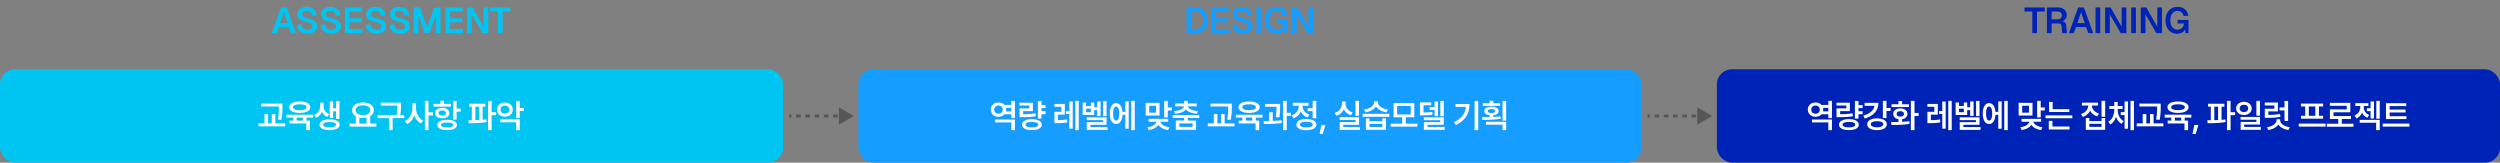 <svg xmlns="http://www.w3.org/2000/svg" width="1660" height="108" fill="none"><rect width="100%" height="100%" fill="#808080" stroke="none"/><path fill="#575757" d="m567 77-10-5.773v11.546zm-43 0v1h1.536v-2H524zm4.607 0v1h3.072v-2h-3.072zm6.143 0v1h3.071v-2h-3.071zm6.143 0v1h3.071v-2h-3.071zm6.143 0v1h3.071v-2h-3.071zm6.143 0v1h3.071v-2h-3.071zm6.142 0v1h3.072v-2h-3.072zM1137 77l-10-5.773v11.546zm-43 0v1h1.54v-2H1094zm4.61 0v1h3.07v-2h-3.07zm6.14 0v1h3.07v-2h-3.07zm6.14 0v1h3.07v-2h-3.07zm6.15 0v1h3.07v-2h-3.07zm6.14 0v1h3.07v-2h-3.07zm6.14 0v1h3.07v-2h-3.07z"/><rect width="520" height="62" y="46" fill="#00C5F3" rx="10"/><path fill="#fff" d="M187.564 68.773v1.977c0 2.417 0 5.017-.709 8.83l-2.341-.236c.666-3.599.666-6.241.666-8.594v-.064h-11.752v-1.913zm-15.919 15.125v-1.955h3.974v-6.187h2.385v6.187h2.471v-6.187h2.341v6.187h6.532v1.955zm36.276-7.734v1.912h-4.425v2.02h2.255v6.316h-2.384v-4.447h-11.194v-1.87h2.407v-2.019h-4.362v-1.912zm-15.877-4.984c0-2.342 2.75-3.782 7.004-3.782 4.265 0 6.993 1.44 7.004 3.782-.011 2.374-2.739 3.802-7.004 3.802-4.254 0-7.004-1.428-7.004-3.802m2.493 0c-.022 1.267 1.675 1.944 4.511 1.955 2.836-.011 4.533-.688 4.533-1.955 0-1.214-1.697-1.912-4.533-1.912s-4.533.698-4.511 1.912m2.427 8.916h4.168v-2.02h-4.168zM214.85 70.6c.011 2.094 1.236 4.21 3.782 5.177l-1.268 1.826c-1.729-.655-2.932-1.9-3.631-3.405-.709 1.73-1.976 3.212-3.824 3.986l-1.289-1.827c2.675-1.181 3.921-3.609 3.932-5.757v-2.407h2.298zm-2.664 12.203c-.01-2.235 2.568-3.567 6.661-3.567 4.06 0 6.649 1.332 6.66 3.567-.011 2.245-2.6 3.588-6.66 3.588-4.093 0-6.671-1.343-6.661-3.588m2.385 0c-.011 1.15 1.579 1.772 4.276 1.761 2.653.011 4.243-.612 4.253-1.761-.01-1.139-1.6-1.762-4.253-1.762-2.697 0-4.287.623-4.276 1.762m4.383-4.49V67.377h2.234v4.533h1.934v-4.898h2.277v11.902h-2.277v-5.049h-1.934v4.448zm30.938 3.78v1.956h-17.746v-1.955h4.104v-4.91c-1.547-.891-2.482-2.287-2.471-4.006-.011-3.094 3.019-5.135 7.197-5.135 4.201 0 7.251 2.041 7.241 5.135.01 1.697-.903 3.061-2.407 3.953v4.963zm-13.771-8.915c-.011 1.987 1.955 3.255 4.855 3.244 2.89.01 4.899-1.257 4.899-3.244 0-2.02-2.009-3.255-4.899-3.244-2.9-.011-4.866 1.224-4.855 3.244m2.492 8.916h4.77v-4.05a11.3 11.3 0 0 1-2.407.247c-.838 0-1.632-.086-2.363-.236zm27.64-13.922v1.74c-.011 1.816-.011 3.803-.515 6.553h2.685v1.933h-7.713v8.036h-2.406v-8.036h-7.584v-1.933h12.59c.537-2.643.558-4.63.558-6.36h-11.064v-1.933zm9.98 3.48c-.021 3.47 1.719 6.972 4.727 8.422l-1.461 1.912c-2.106-1.063-3.62-3.115-4.448-5.586-.848 2.643-2.438 4.834-4.662 5.952l-1.461-1.913c3.126-1.482 4.91-5.199 4.92-8.787V68.56h2.385zm5.887 14.76V66.99h2.385v7.606h2.986v2.04h-2.986v9.776zm21.066-19.422v5.114h2.707v1.998h-2.707v5.285h-2.385V66.99zm-15.297 3.846v-1.87h4.576v-2.105h2.385v2.106h4.554v1.869zm.988 4.254c0-2.084 1.934-3.47 4.77-3.48 2.803.01 4.737 1.396 4.748 3.48-.011 2.084-1.945 3.459-4.748 3.459-2.836 0-4.77-1.375-4.77-3.46m1.547 7.885c-.022-2.16 2.46-3.427 6.488-3.416 3.986-.011 6.488 1.256 6.488 3.416 0 2.137-2.502 3.416-6.488 3.416-4.028 0-6.51-1.279-6.488-3.416m.773-7.885c-.01 1.053.978 1.665 2.45 1.654 1.471.01 2.47-.601 2.47-1.654 0-1.074-.999-1.719-2.47-1.719s-2.46.645-2.45 1.719m1.59 7.885c-.011 1.03 1.472 1.61 4.125 1.61 2.621 0 4.093-.58 4.104-1.61-.011-1.064-1.483-1.59-4.104-1.59-2.653 0-4.136.526-4.125 1.59m29.521-14.094v1.955h-1.87v8.733c.881-.064 1.751-.14 2.579-.247l.107 1.719c-4.007.698-8.519.773-11.881.773l-.279-1.955c.73 0 1.514-.01 2.342-.01v-9.013h-1.848V68.88zm-6.682 10.925q1.24-.033 2.514-.097v-8.873h-2.514zm8.422 6.606V66.99h2.385v7.52h2.986v1.955h-2.986v9.947zm11.204-18.305c2.987-.021 5.221 1.934 5.243 4.662-.022 2.772-2.256 4.695-5.243 4.706-2.997-.011-5.253-1.934-5.242-4.706-.011-2.728 2.245-4.683 5.242-4.662m-3.072 13.084v-1.933h12.934v7.176h-2.385V81.19zm.172-8.422c-.011 1.655 1.225 2.675 2.9 2.665 1.655.01 2.89-1.01 2.901-2.665-.011-1.622-1.246-2.631-2.901-2.642-1.675.01-2.911 1.02-2.9 2.642m10.377 5.608V66.99h2.385v4.727h2.707v1.955h-2.707v4.705z"/><rect width="520" height="62" x="570" y="46" fill="#159DFF" rx="10"/><path fill="#fff" d="M673.908 79.387v7.025h-2.385v-5.135h-10.849v-1.89zm-16.006-6.618c0-2.75 2.202-4.726 5.135-4.705 1.601-.01 2.997.591 3.91 1.612h4.576V66.99h2.385v11.473h-2.385v-2.578h-4.554c-.924 1.031-2.321 1.654-3.932 1.654-2.933 0-5.135-1.977-5.135-4.77m2.278 0c0 1.687 1.192 2.74 2.857 2.75 1.59-.01 2.804-1.063 2.815-2.75-.011-1.622-1.225-2.696-2.815-2.685-1.665-.01-2.857 1.063-2.857 2.685m7.799 1.182h3.544v-2.32h-3.534c.086.365.14.741.14 1.138 0 .409-.054.806-.15 1.182m26.286-4.19v1.977h-2.728v2.106h2.728v1.998h-2.728v2.9h-2.385v-11.73h2.385v2.75zm-17.316.323v-1.89h8.873v5.585h-6.467v2.041c3.287-.021 5.564-.14 8.207-.58l.258 1.912c-2.89.527-5.425.634-9.26.623h-1.59v-5.8h6.51v-1.891zm1.675 12.697c-.01-2.288 2.503-3.663 6.575-3.674 4.007.011 6.52 1.386 6.531 3.674-.011 2.278-2.524 3.588-6.531 3.588-4.072 0-6.585-1.31-6.575-3.588m2.342 0c-.01 1.16 1.515 1.794 4.233 1.783 2.674.011 4.168-.623 4.168-1.783 0-1.17-1.494-1.804-4.168-1.804-2.718 0-4.243.633-4.233 1.804m26.083-13.771v7.133h-4.598v3.641c1.999-.021 3.9-.107 6.102-.505l.193 1.955c-2.61.484-4.801.527-7.24.538h-1.353v-7.52h4.597v-3.33h-4.619V69.01zm.86 6.681v-1.955h2.126v-6.338h2.256v18.026h-2.256V75.69zm6.101 10.721V66.99h2.277v19.422zm20.744-19.4v10.097h-2.278V67.012zm-15.856 9.345v-8.25h2.256v2.278h3.201v-2.278h2.213v3.073h1.998v-3.803h2.235v9.625h-2.235v-3.889h-1.998v3.244zm2.256-1.847h3.201v-2.342h-3.201zm.451 5.242v-1.848h13.149v4.963h-10.721v1.526h11.408v1.847h-13.814v-5.134h10.742v-1.354zm31.873-12.762v19.422h-2.299V66.99zm-16.565 8.4c0-4.275 1.655-6.928 4.19-6.917 2.352-.011 3.953 2.191 4.232 5.822h1.869v-6.961h2.278v18.133h-2.278v-9.239h-1.847c-.226 3.793-1.848 6.113-4.254 6.102-2.535.01-4.19-2.653-4.19-6.94m2.213 0c-.011 3.04.741 4.674 1.977 4.663 1.289.01 2.051-1.622 2.062-4.662-.011-3.03-.773-4.673-2.062-4.663-1.236-.01-1.988 1.633-1.977 4.663m30.81-7.11v8.443h-9.196v-8.444zm-8.057 16.22c3.437-.462 5.586-1.977 5.973-3.674h-5.178v-1.89h12.998v1.89h-5.156c.386 1.655 2.578 3.223 5.972 3.696l-.859 1.826c-3.04-.43-5.339-1.73-6.456-3.48-1.117 1.75-3.395 3.029-6.413 3.437zm1.203-9.69h4.512v-4.619h-4.512zm9.926 3.137V66.99h2.385v4.362h2.707v1.976h-2.707v4.62zm23.343-1.525v1.89h-7.691v1.698h5.543v6.166h-13.471V80.01h5.564v-1.698h-7.648v-1.89zm-16.865-2.643c4.082-.29 6.348-1.59 6.628-3.18h-5.726v-1.89h5.908v-1.74h2.364v1.74h5.951v1.89h-5.769c.269 1.59 2.568 2.89 6.628 3.18l-.687 1.762c-3.502-.269-6.091-1.3-7.305-2.943-1.225 1.643-3.813 2.674-7.283 2.943zm3.609 10.463h8.787v-2.32h-8.787zm34.827-15.469v1.977c0 2.417 0 5.017-.709 8.83l-2.342-.236c.667-3.599.667-6.241.667-8.594v-.064h-11.752v-1.913zm-15.92 15.125v-1.955h3.975v-6.187h2.385v6.187h2.47v-6.187h2.342v6.187h6.531v1.955zm36.277-7.734v1.912h-4.426v2.02h2.256v6.316h-2.385v-4.447h-11.193v-1.87h2.406v-2.019h-4.361v-1.912zm-15.877-4.984c0-2.342 2.75-3.782 7.004-3.782 4.265 0 6.993 1.44 7.004 3.782-.011 2.374-2.739 3.802-7.004 3.802-4.254 0-7.004-1.428-7.004-3.802m2.492 0c-.021 1.267 1.676 1.944 4.512 1.955 2.836-.011 4.533-.688 4.533-1.955 0-1.214-1.697-1.912-4.533-1.912s-4.533.698-4.512 1.912m2.428 8.916h4.168v-2.02h-4.168zm22.677-11.086v1.375c0 1.73 0 4.179-.537 7.52l-2.363-.194c.473-2.943.526-5.124.537-6.79h-7.627V69.01zm-11.021 11.408c1.149-.01 2.428-.022 3.76-.054v-5.811h2.363v5.736c1.976-.086 4.007-.225 5.865-.451l.129 1.783c-4.007.655-8.454.73-11.881.71zm12.998 5.994V66.99h2.406v7.907h2.815v2.019h-2.815v9.496zm22.011-19.422v11.537h-2.385V73.78h-3.308v-1.955h3.308V66.99zm-16.328 9.604c3.126-1.075 4.769-3.685 4.769-6.252v-.15h-4.039v-1.934h10.485v1.933h-4.018v.13c0 2.363 1.569 4.747 4.576 5.757l-1.203 1.89c-2.159-.73-3.684-2.212-4.544-4.038-.848 2.062-2.47 3.738-4.78 4.554zm3.158 6.123c-.021-2.331 2.503-3.695 6.596-3.695 4.114 0 6.628 1.364 6.638 3.695-.01 2.33-2.524 3.684-6.638 3.695-4.093-.01-6.617-1.364-6.596-3.695m2.363 0c-.01 1.203 1.537 1.858 4.233 1.847 2.718.011 4.254-.644 4.254-1.847 0-1.214-1.536-1.87-4.254-1.87-2.696 0-4.243.656-4.233 1.87m16.898.258-1.804 6.015h-2.041l1.117-6.015zM902.38 66.99v9.904h-2.363V66.99zm-16.156 8.014c3.147-1 4.801-3.491 4.791-6.037v-1.504h2.47v1.504c-.01 2.47 1.633 4.78 4.705 5.715l-1.16 1.847c-2.256-.698-3.867-2.137-4.748-3.985-.881 2.009-2.535 3.588-4.855 4.329zm3.308 4.64v-1.847h12.891v5.049h-10.506v1.504h11.086v1.89h-13.428v-5.177h10.463v-1.419zm19.777-1.01v1.848h8.551v-1.847h2.385v7.54h-13.299v-7.54zm-4.49-1.095v-1.955h17.703v1.955zm.902-4.855c4.061-.505 6.714-2.59 6.725-4.748v-.73h2.449v.73c0 2.094 2.664 4.275 6.682 4.748l-.838 1.89c-3.255-.44-5.823-1.89-7.069-3.856-1.256 1.976-3.835 3.416-7.068 3.856zm3.588 11.601h8.551V82.31h-8.551zm31.83-2.191v1.955h-17.747v-1.955h7.649V77.86h-5.693v-9.367h13.75v9.367h-5.694v4.233zm-13.45-6.102h9.045v-5.586h-9.045zm30.971-8.98v10.205h-2.278V67.012zm-15.813 9.56V68h7.498v1.89h-5.135v4.77c2.331-.01 3.943-.086 5.844-.408l.129 1.89c-2.181.366-4.018.43-7.047.43zm2.578 3.223v-1.87h13.235v4.942h-10.829v1.418h11.473v1.89h-13.857v-5.091h10.871v-1.29zm3.781-6.832v-1.826h3.352v-3.76h2.256v9.732h-2.256v-4.146zm32.335-5.973v19.422h-2.406V66.99zm-16.092 14.073c5.092-2.418 7.434-5.705 7.864-10.12h-6.875v-1.89h9.302c0 5.779-2.245 10.688-9.044 13.922zm30.627-12.526V70.3h-11.494v-1.762h4.533v-1.654h2.385v1.654zm-12.096 9.238c1.547 0 3.309 0 5.135-.053v-1.139c-2.202-.269-3.577-1.3-3.566-2.804-.011-1.804 1.89-2.932 4.791-2.922 2.825-.01 4.769 1.118 4.769 2.922 0 1.515-1.429 2.546-3.609 2.815v1.042a62 62 0 0 0 4.834-.42l.172 1.634c-4.168.709-8.755.762-12.204.773zm2.75 4.985v-1.87h13.36v5.522h-2.403V82.76zm1.117-8.98c-.01.794.956 1.267 2.493 1.245 1.471.022 2.481-.45 2.492-1.246-.011-.86-1.021-1.321-2.492-1.31-1.537-.011-2.503.45-2.493 1.31m9.84 6.316V67.033h2.403v13.063z"/><rect width="520" height="62" x="1140" y="46" fill="#0023B7" rx="10"/><path fill="#fff" d="M1216.41 79.387v7.025h-2.39v-5.135h-10.85v-1.89zm-16.01-6.618c0-2.75 2.2-4.726 5.14-4.705 1.6-.01 2.99.591 3.91 1.612h4.57V66.99h2.39v11.473h-2.39v-2.578h-4.55c-.93 1.031-2.32 1.654-3.93 1.654-2.94 0-5.14-1.977-5.14-4.77m2.28 0c0 1.687 1.19 2.74 2.86 2.75 1.59-.01 2.8-1.063 2.81-2.75-.01-1.622-1.22-2.696-2.81-2.685-1.67-.01-2.86 1.063-2.86 2.685m7.8 1.182h3.54v-2.32h-3.53a4.7 4.7 0 0 1-.01 2.32m26.29-4.19v1.977h-2.73v2.106h2.73v1.998h-2.73v2.9h-2.39v-11.73h2.39v2.75zm-17.32.323v-1.89h8.87v5.585h-6.47v2.041c3.29-.021 5.57-.14 8.21-.58l.26 1.912c-2.89.527-5.43.634-9.26.623h-1.59v-5.8h6.51v-1.891zm1.67 12.697c-.01-2.288 2.51-3.663 6.58-3.674 4.01.011 6.52 1.386 6.53 3.674-.01 2.278-2.52 3.588-6.53 3.588-4.07 0-6.59-1.31-6.58-3.588m2.35 0c-.01 1.16 1.51 1.794 4.23 1.783 2.67.011 4.17-.623 4.17-1.783 0-1.17-1.5-1.804-4.17-1.804-2.72 0-4.24.633-4.23 1.804m29.14-15.79v4.726h2.71v1.955h-2.71v4.705h-2.38V66.99zm-15.38 9.753c4.39-1.203 7.01-3.577 7.42-6.488h-6.54v-1.934h9.13c.01 5.103-3.32 8.734-9.07 10.356zm2.62 5.758c-.02-2.396 2.58-3.889 6.49-3.889 3.94 0 6.49 1.493 6.49 3.889 0 2.417-2.55 3.9-6.49 3.889-3.91.01-6.51-1.472-6.49-3.889m2.36 0c-.01 1.267 1.56 2.02 4.13 2.02 2.55 0 4.13-.753 4.14-2.02-.01-1.278-1.59-2.02-4.14-2.02-2.57 0-4.14.742-4.13 2.02m29.02-15.512v8.014h2.73v1.998h-2.73v9.41h-2.41V66.99zm-15.6 14.03c1.47 0 3.18 0 4.96-.043V79.16c-2.11-.365-3.49-1.686-3.48-3.513-.01-2.191 1.91-3.641 4.71-3.652 2.76.01 4.7 1.461 4.72 3.652-.02 1.837-1.43 3.159-3.54 3.513v1.73c1.63-.086 3.26-.215 4.79-.43l.15 1.74c-4.17.763-8.66.795-11.97.795zm.36-9.905v-1.89h4.6v-2.149h2.41v2.149h4.57v1.89zm3.38 4.533c-.01 1.118.98 1.773 2.45 1.762 1.45.01 2.42-.644 2.42-1.762 0-1.127-.97-1.815-2.42-1.826-1.47.011-2.46.698-2.45 1.826m27.33-6.638v7.133h-4.6v3.641c2-.021 3.9-.107 6.1-.505l.19 1.955c-2.61.484-4.8.527-7.24.538h-1.35v-7.52h4.6v-3.33h-4.62V69.01zm.86 6.681v-1.955h2.12v-6.338h2.26v18.026h-2.26V75.69zm6.1 10.721V66.99h2.27v19.422zm20.74-19.4v10.097h-2.28V67.012zm-15.85 9.345v-8.25h2.25v2.278h3.2v-2.278h2.22v3.073h1.99v-3.803h2.24v9.625h-2.24v-3.889h-1.99v3.244zm2.25-1.847h3.2v-2.342h-3.2zm.45 5.242v-1.848h13.15v4.963h-10.72v1.526h11.41v1.847h-13.82v-5.134h10.75v-1.354zm31.88-12.762v19.422h-2.3V66.99zm-16.57 8.4c0-4.275 1.65-6.928 4.19-6.917 2.35-.011 3.95 2.191 4.23 5.822h1.87v-6.961h2.28v18.133h-2.28v-9.239H1325c-.22 3.793-1.84 6.113-4.25 6.102-2.54.01-4.19-2.653-4.19-6.94m2.21 0c-.01 3.04.74 4.674 1.98 4.663 1.29.01 2.05-1.622 2.06-4.662-.01-3.03-.77-4.673-2.06-4.663-1.24-.01-1.99 1.633-1.98 4.663m30.81-7.11v8.443h-9.19v-8.444zm-8.05 16.22c3.43-.462 5.58-1.977 5.97-3.674h-5.18v-1.89h13v1.89h-5.16c.39 1.655 2.58 3.223 5.98 3.696l-.86 1.826c-3.04-.43-5.34-1.73-6.46-3.48-1.12 1.75-3.39 3.029-6.41 3.437zm1.2-9.69h4.51v-4.619h-4.51zm9.93 3.137V66.99h2.38v4.362h2.71v1.976h-2.71v4.62zm21.36-5.457v1.89h-13.45V67.7h2.37v4.79zm-15.75 6.037v-1.89h17.75v1.89zm2.13 7.434v-5.715h2.39v3.781h11.36v1.934zm32.7-17.81v1.912h-4.08c.03 2.277 1.71 4.468 4.77 5.328l-1.2 1.869c-2.25-.666-3.87-2.074-4.75-3.867-.88 1.933-2.54 3.459-4.86 4.189l-1.2-1.87c3.1-.912 4.78-3.233 4.83-5.65h-4.19V68.15zm-8.12 18.025v-7.799h2.36v1.998h8.1v-1.998h2.39v7.799zm2.36-1.934h8.1v-2.02h-8.1zm8.08-6.724V66.99h2.41v10.528zm10.73-4.598c0 3.008 1.24 6.037 3.96 7.498l-1.34 1.762c-1.8-.956-3.03-2.664-3.72-4.705-.69 2.202-1.92 4.092-3.73 5.156l-1.4-1.805c2.75-1.59 3.97-4.834 3.98-7.906v-.602h-3.31v-1.933h3.31v-2.707h2.25v2.707h3.25v1.933h-3.25zm2.04 3.502v-1.977h2.54v-7.09h2.26v18.112h-2.26v-9.045zm6.47 9.99V66.99h2.28v19.422zm20.06-17.639v1.977c0 2.417 0 5.017-.71 8.83l-2.34-.236c.66-3.599.66-6.241.66-8.594v-.064h-11.75v-1.913zm-15.92 15.125v-1.955h3.97v-6.187h2.39v6.187h2.47v-6.187h2.34v6.187h6.53v1.955zm36.27-7.734v1.912h-4.42v2.02h2.25v6.316h-2.38v-4.447h-11.19v-1.87h2.4v-2.019h-4.36v-1.912zm-15.87-4.984c0-2.342 2.75-3.782 7-3.782 4.27 0 6.99 1.44 7 3.782-.01 2.374-2.73 3.802-7 3.802-4.25 0-7-1.428-7-3.802m2.49 0c-.02 1.267 1.67 1.944 4.51 1.955 2.84-.011 4.53-.688 4.53-1.955 0-1.214-1.69-1.912-4.53-1.912s-4.53.698-4.51 1.912m2.43 8.916h4.16v-2.02h-4.16zm15.61 2.879-1.81 6.015h-2.04l1.12-6.015zm17.25-14.094v1.955h-1.87v8.733c.88-.064 1.75-.14 2.58-.247l.1 1.719c-4 .698-8.51.773-11.88.773l-.28-1.955c.74 0 1.52-.01 2.35-.01v-9.013h-1.85V68.88zm-6.68 10.925c.82-.022 1.66-.054 2.51-.097v-8.873h-2.51zm8.42 6.606V66.99h2.38v7.52h2.99v1.955h-2.99v9.947zm11.25-18.799c2.94.011 5.13 1.826 5.15 4.383-.02 2.568-2.21 4.372-5.15 4.383-2.97-.01-5.16-1.815-5.16-4.383 0-2.556 2.19-4.372 5.16-4.383m-2.84 4.383c0 1.504 1.2 2.45 2.84 2.45 1.63 0 2.82-.946 2.83-2.45-.01-1.472-1.2-2.417-2.83-2.406-1.64-.01-2.84.934-2.84 2.406m.62 7.52v-1.87h12.89v5.07h-10.5v1.57h11.08v1.89h-13.42v-5.22h10.46v-1.44zm10.49-2.707V66.99h2.4v9.819zm21.06-9.797v13.277h-2.38v-6.982h-3.31v-1.934h3.31v-4.361zm-15.51 3.029v-1.955h8.75v5.908h-6.34v2.299c3.04-.01 5.25-.15 7.73-.623l.26 1.912c-2.77.548-5.22.645-8.83.645h-1.53V72.21h6.36v-2.17zm1.48 14.438c3.94-.548 6.35-2.536 6.36-4.835v-.472h2.39v.472c-.01 2.3 2.4 4.287 6.38 4.834l-.9 1.827c-3.11-.452-5.49-1.762-6.68-3.663-1.21 1.901-3.59 3.212-6.69 3.663zm38.87-2.407v1.998h-17.75v-1.998zm-16.28-11.365v-1.912h14.73v1.912h-2.83v6.188h2.77v1.89h-14.61v-1.89h2.73v-6.188zm5.17 6.188h4.36v-6.188h-4.36zm29.68 5.285v1.976h-17.74V82.18h7.65V79.02h-5.55v-6.359h11.18v-2.406h-11.22v-1.934h13.58v6.23h-11.15v2.514h11.6v1.956h-6.08v3.158zm13.61-14.782V78.7h-2.27v-4.898h-2.43v-1.934h2.43v-4.469zm-12.93 9.303c2.6-1.02 3.83-3.34 3.83-5.543v-.773h-3.27v-1.912h8.66v1.912h-3.07v.773c0 2.073 1.15 4.19 3.63 5.178l-1.21 1.826a6.43 6.43 0 0 1-3.55-3.405c-.69 1.676-1.93 3.072-3.77 3.813zm3.46 4.813v-1.912h13.3v6.81h-2.39v-4.898zm11.02-2.686V66.99h2.28v11.838zm20.04-1.654v1.89h-13.62V68.517h13.44v1.933h-11.02v2.342h10.57v1.87h-10.57v2.513zm-15.79 6.875v-1.955h17.74v1.955z"/><path fill="#00C5F3" d="M180.456 22 186.6 4.96h3.816L196.56 22h-3.264l-1.416-4.032h-6.744L183.72 22zm5.592-6.696h4.92l-2.448-7.2zm18.166 7.08q-2.112 0-3.648-.744t-2.424-2.064q-.864-1.344-1.008-3.12l3.168-.192q.144 1.104.624 1.872a3.34 3.34 0 0 0 1.32 1.176q.84.384 2.016.384 1.008 0 1.704-.24.72-.264 1.08-.744.384-.504.384-1.224 0-.648-.312-1.152-.312-.528-1.2-.936-.888-.432-2.64-.84-2.112-.48-3.384-1.08-1.272-.624-1.848-1.536-.576-.936-.576-2.328 0-1.488.744-2.616.744-1.152 2.112-1.776 1.368-.648 3.288-.648 2.04 0 3.456.744 1.416.72 2.232 1.992t1.008 2.928l-3.144.144q-.12-.936-.576-1.632a2.9 2.9 0 0 0-1.2-1.08q-.744-.408-1.824-.408-1.344 0-2.136.624-.768.6-.768 1.608 0 .696.312 1.152.336.456 1.176.792.84.312 2.352.672 2.28.48 3.624 1.224t1.92 1.728.576 2.256q0 1.56-.792 2.712-.792 1.128-2.232 1.752-1.44.6-3.384.6m15.791 0q-2.112 0-3.648-.744t-2.424-2.064q-.864-1.344-1.008-3.12l3.168-.192q.144 1.104.624 1.872a3.34 3.34 0 0 0 1.32 1.176q.84.384 2.016.384 1.008 0 1.704-.24.72-.264 1.08-.744.384-.504.384-1.224 0-.648-.312-1.152-.312-.528-1.2-.936-.888-.432-2.64-.84-2.112-.48-3.384-1.08-1.272-.624-1.848-1.536-.576-.936-.576-2.328 0-1.488.744-2.616.744-1.152 2.112-1.776 1.368-.648 3.288-.648 2.04 0 3.456.744 1.416.72 2.232 1.992t1.008 2.928l-3.144.144q-.12-.936-.576-1.632a2.9 2.9 0 0 0-1.2-1.08q-.744-.408-1.824-.408-1.344 0-2.136.624-.768.6-.768 1.608 0 .696.312 1.152.336.456 1.176.792.84.312 2.352.672 2.28.48 3.624 1.224t1.92 1.728.576 2.256q0 1.56-.792 2.712-.792 1.128-2.232 1.752-1.44.6-3.384.6m8.984-.384V4.96h11.472v2.712h-8.352v4.44h8.064V14.8h-8.064v4.488h8.544V22zm20.958.384q-2.112 0-3.648-.744t-2.424-2.064q-.864-1.344-1.008-3.12l3.168-.192q.144 1.104.624 1.872a3.34 3.34 0 0 0 1.32 1.176q.84.384 2.016.384 1.008 0 1.704-.24.72-.264 1.08-.744.384-.504.384-1.224 0-.648-.312-1.152-.312-.528-1.2-.936-.888-.432-2.64-.84-2.112-.48-3.384-1.08-1.272-.624-1.848-1.536-.576-.936-.576-2.328 0-1.488.744-2.616.744-1.152 2.112-1.776 1.368-.648 3.288-.648 2.04 0 3.456.744 1.416.72 2.232 1.992t1.008 2.928l-3.144.144q-.12-.936-.576-1.632a2.9 2.9 0 0 0-1.2-1.08q-.744-.408-1.824-.408-1.344 0-2.136.624-.768.6-.768 1.608 0 .696.312 1.152.336.456 1.176.792.84.312 2.352.672 2.28.48 3.624 1.224t1.92 1.728.576 2.256q0 1.56-.792 2.712-.792 1.128-2.232 1.752-1.44.6-3.384.6m15.791 0q-2.112 0-3.648-.744t-2.424-2.064q-.864-1.344-1.008-3.12l3.168-.192q.144 1.104.624 1.872a3.34 3.34 0 0 0 1.32 1.176q.84.384 2.016.384 1.008 0 1.704-.24.72-.264 1.08-.744.384-.504.384-1.224 0-.648-.312-1.152-.312-.528-1.2-.936-.888-.432-2.64-.84-2.112-.48-3.384-1.08-1.272-.624-1.848-1.536-.576-.936-.576-2.328 0-1.488.744-2.616.744-1.152 2.112-1.776 1.368-.648 3.288-.648 2.04 0 3.456.744 1.416.72 2.232 1.992t1.008 2.928l-3.144.144q-.12-.936-.576-1.632a2.9 2.9 0 0 0-1.2-1.08q-.744-.408-1.824-.408-1.344 0-2.136.624-.768.6-.768 1.608 0 .696.312 1.152.336.456 1.176.792.84.312 2.352.672 2.28.48 3.624 1.224t1.92 1.728.576 2.256q0 1.56-.792 2.712-.792 1.128-2.232 1.752-1.44.6-3.384.6m8.984-.384V4.96h4.2l4.704 13.2 4.704-13.2h4.2V22h-3.12V10.24l-4.296 11.736h-2.976l-4.296-11.736V22zm21.041 0V4.96h11.472v2.712h-8.352v4.44h8.064V14.8h-8.064v4.488h8.544V22zm14.362 0V4.96h3.648l7.344 12.816V4.96h3.12V22h-3.744l-7.248-12.456V22zm20.468 0V7.672h-5.184V4.96h13.464v2.712h-5.16V22z"/><path fill="#159DFF" d="M787.92 22V4.96h5.664q4.08 0 6.264 2.232 2.208 2.208 2.208 6.312 0 4.08-2.16 6.288T793.728 22zm3.12-2.712h2.544q2.664 0 3.96-1.44t1.296-4.344q0-2.952-1.296-4.392t-3.96-1.44h-2.544zM804.391 22V4.96h11.472v2.712h-8.352v4.44h8.064V14.8h-8.064v4.488h8.544V22zm20.958.384q-2.112 0-3.648-.744t-2.424-2.064q-.864-1.344-1.008-3.12l3.168-.192q.144 1.104.624 1.872a3.34 3.34 0 0 0 1.32 1.176q.84.384 2.016.384 1.008 0 1.704-.24.72-.264 1.08-.744.384-.504.384-1.224 0-.648-.312-1.152-.312-.528-1.2-.936-.888-.432-2.64-.84-2.112-.48-3.384-1.08-1.272-.624-1.848-1.536-.576-.936-.576-2.328 0-1.488.744-2.616.744-1.152 2.112-1.776 1.368-.648 3.288-.648 2.04 0 3.456.744 1.416.72 2.232 1.992t1.008 2.928l-3.144.144q-.12-.936-.576-1.632a2.9 2.9 0 0 0-1.2-1.08q-.744-.408-1.824-.408-1.344 0-2.136.624-.768.6-.768 1.608 0 .696.312 1.152.336.456 1.176.792.84.312 2.352.672 2.28.48 3.624 1.224t1.92 1.728.576 2.256q0 1.56-.792 2.712-.792 1.128-2.232 1.752-1.44.6-3.384.6m8.984-.384V4.96h3.12V22zm13.234.384q-2.424 0-4.176-1.128-1.752-1.152-2.688-3.144-.912-1.992-.912-4.608 0-2.568.936-4.584.96-2.016 2.736-3.168 1.776-1.176 4.272-1.176 2.16 0 3.624.744a6.1 6.1 0 0 1 2.376 2.064q.888 1.32 1.248 3.048l-3.264.168q-.264-1.512-1.2-2.4-.912-.912-2.76-.912-1.632 0-2.688.84-1.032.84-1.56 2.256-.504 1.392-.504 3.12 0 1.776.504 3.168t1.56 2.208q1.08.792 2.712.792 1.272 0 2.184-.528a3.9 3.9 0 0 0 1.44-1.44 4.5 4.5 0 0 0 .576-2.064h-4.2v-2.424h7.248V22h-2.016l-.192-3.744.384.24a4.43 4.43 0 0 1-1.08 2.04q-.792.864-1.992 1.368-1.176.48-2.568.48M857.853 22V4.96h3.648l7.344 12.816V4.96h3.12V22h-3.744l-7.248-12.456V22z"/><path fill="#0023B7" d="M1349.45 22V7.672h-5.19V4.96h13.47v2.712h-5.16V22zm9.71 0V4.96h7.12c1.24 0 2.3.208 3.2.624.89.416 1.59 1.008 2.08 1.776q.75 1.152.75 2.712 0 1.176-.51 2.088a4 4 0 0 1-1.36 1.464c-.56.368-1.19.592-1.88.672l-.12-.24q1.665 0 2.55.744c.61.496.95 1.256 1.03 2.28l.43 4.92h-3.17l-.36-4.464c-.04-.672-.26-1.168-.64-1.488q-.585-.48-1.92-.48h-4.08V22zm3.12-9.168h3.81c.95 0 1.68-.224 2.21-.672s.79-1.08.79-1.896q0-1.248-.81-1.92c-.53-.448-1.31-.672-2.33-.672h-3.67zM1373.77 22l6.14-17.04h3.82l6.14 17.04h-3.26l-1.42-4.032h-6.74L1377.03 22zm5.59-6.696h4.92l-2.45-7.2zM1391.44 22V4.96h3.12V22zm6.35 0V4.96h3.65l7.34 12.816V4.96h3.12V22h-3.74l-7.25-12.456V22zm17.34 0V4.96h3.12V22zm6.34 0V4.96h3.65l7.34 12.816V4.96h3.12V22h-3.74l-7.25-12.456V22zm24.23.384c-1.62 0-3.01-.376-4.18-1.128-1.17-.768-2.06-1.816-2.69-3.144-.6-1.328-.91-2.864-.91-4.608 0-1.712.31-3.24.94-4.584q.96-2.016 2.73-3.168c1.19-.784 2.61-1.176 4.28-1.176 1.44 0 2.64.248 3.62.744a6.17 6.17 0 0 1 2.38 2.064c.59.88 1 1.896 1.24 3.048l-3.26.168q-.27-1.512-1.2-2.4-.915-.912-2.76-.912c-1.09 0-1.98.28-2.69.84q-1.035.84-1.56 2.256c-.33.928-.5 1.968-.5 3.12 0 1.184.17 2.24.5 3.168q.51 1.392 1.56 2.208c.72.528 1.63.792 2.71.792q1.275 0 2.19-.528a3.86 3.86 0 0 0 1.44-1.44q.525-.936.57-2.064h-4.2v-2.424h7.25V22h-2.01l-.2-3.744.39.24a4.5 4.5 0 0 1-1.08 2.04c-.53.576-1.19 1.032-1.99 1.368-.79.32-1.64.48-2.57.48"/></svg>